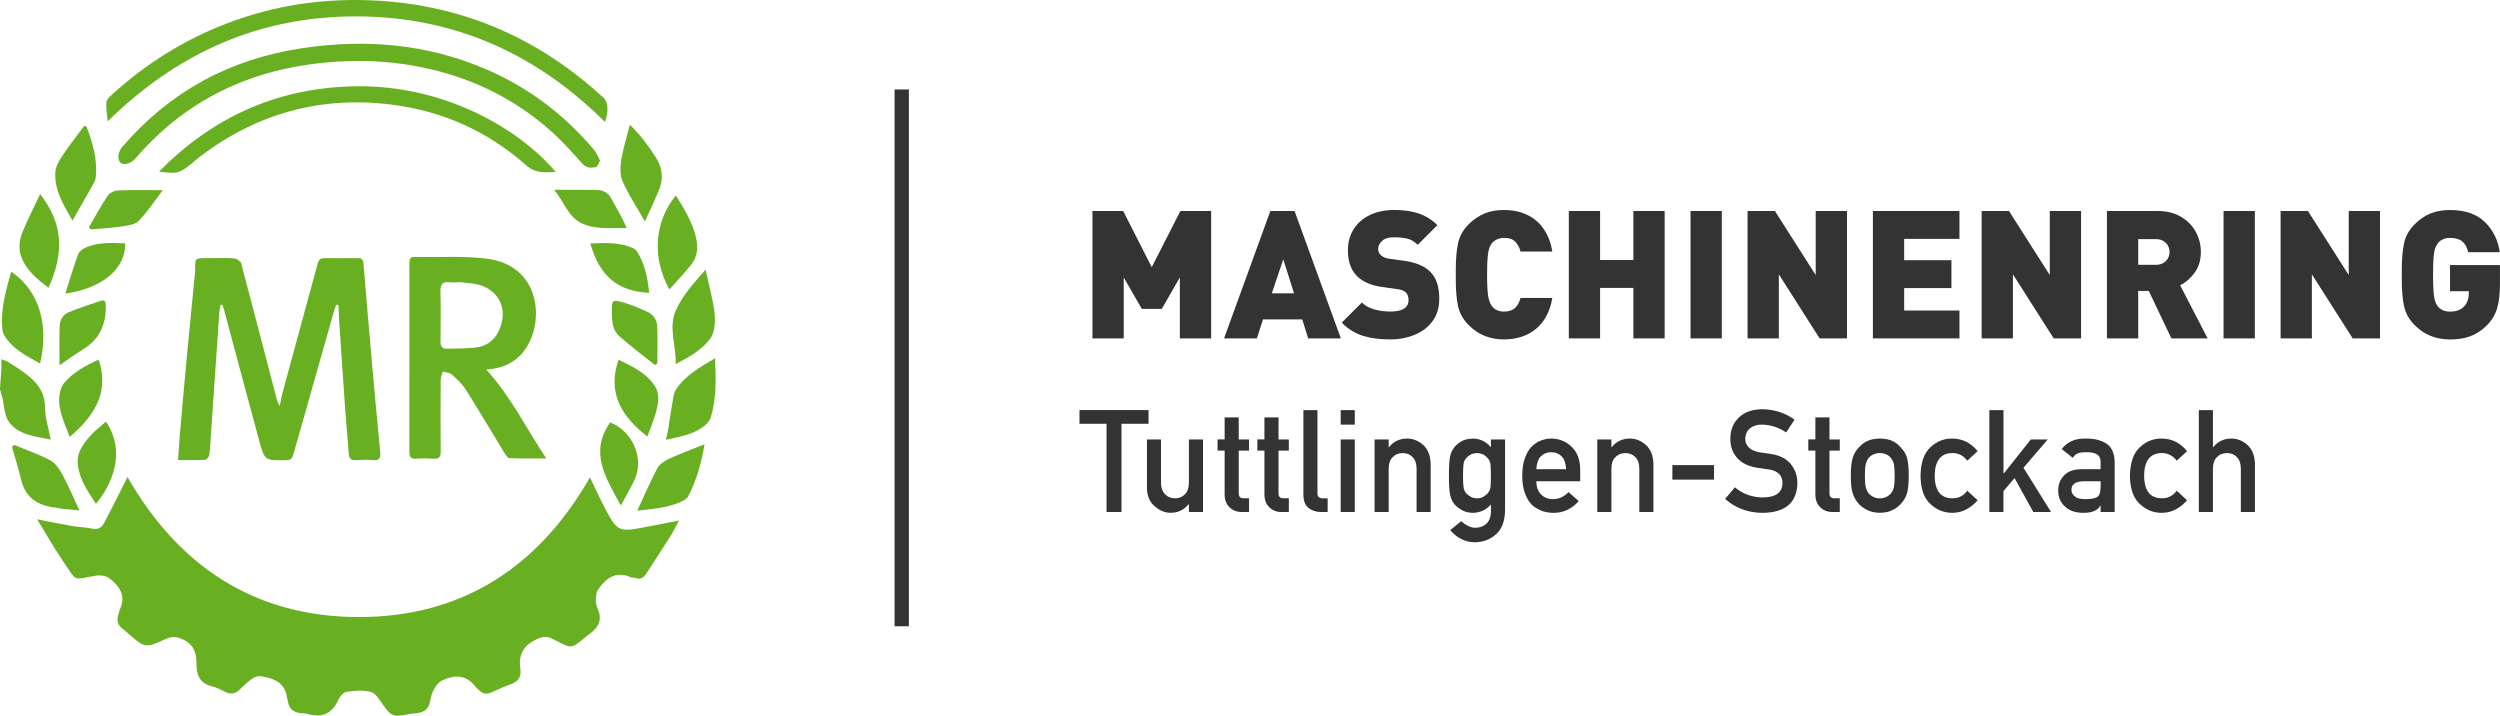 <?xml version="1.0" encoding="UTF-8"?> <svg xmlns="http://www.w3.org/2000/svg" id="Ebene_2" viewBox="0 0 698.6 200.02"><defs><style>.cls-1{fill:#68b022;}.cls-2{fill:#333;}</style></defs><g id="Ebene_2-2"><g id="Ebene_1-2"><path class="cls-1" d="m12.58,113.89c0-5.11-3.1-7.89-6.76-10.45-1.22-.86-2.5-1.64-3.78-2.41-.4-.24-.89-.34-1.66-.63,0,1.15.04,1.98,0,2.81-.1,1.74-.25,3.47-.38,5.2v.39c.19.65.39,1.29.56,1.94.65,2.48.62,5.48,2.06,7.34,2.72,3.51,7.22,3.84,11.55,4.75-.6-3.23-1.57-6.08-1.58-8.93h-.01Z"></path><path class="cls-1" d="m169.45,142.78c-1.65-3.07-3.07-6.26-4.59-9.38-14.28,24.96-35.61,39.02-64.52,39.03-28.98,0-50.36-14.06-64.73-39.17-.13.29-.21.52-.32.74-2.03,4-4.03,8.01-6.11,11.99-.67,1.28-1.61,2.09-3.31,1.74-1.84-.38-3.75-.41-5.6-.72-3.1-.53-6.19-1.18-9.9-1.9,2.64,4.29,4.85,8.2,7.37,11.9,4,5.87,2.49,4.89,9.2,3.83,1.16-.18,2.73.06,3.61.74,2.89,2.23,4.8,4.99,2.87,8.89-.14.28-.13.64-.25.94-.74,1.9-.29,3.41,1.4,4.57.43.29.8.67,1.19,1.01,4.86,4.18,4.84,4.15,10.63,1.54.89-.4,2.07-.71,2.96-.47,3.95,1.07,5.57,3.27,5.56,7.43,0,3.08.82,5.42,4.19,6.25,1.31.32,2.57.95,3.78,1.57,1.63.84,2.94.58,4.21-.72,1.04-1.07,2.17-2.08,3.39-2.94.63-.45,1.58-.79,2.32-.69,3.74.53,6.97,1.8,7.44,6.27.03.25.18.49.22.75.31,2.4,1.92,3.21,4.08,3.37.39.03.8-.02,1.17.09,3.95,1.17,6.94.31,8.74-3.72.44-.99,1.47-2.24,2.38-2.39,2.22-.35,4.63-.52,6.78,0,1.25.31,2.27,2,3.15,3.24,2.6,3.68,2.94,3.87,7.41,3.01.64-.12,1.29-.2,1.93-.25,2.16-.16,3.69-.99,4.08-3.37.19-1.14.51-2.33,1.08-3.33.54-.96,1.32-2.02,2.26-2.47,3.46-1.67,6.75-1.7,9.34,1.74.31.41.77.7,1.14,1.07.94.95,1.99,1.1,3.21.56,1.78-.8,3.56-1.63,5.4-2.27,2.17-.76,3.17-2.09,2.8-4.42-.62-3.94.97-6.59,4.62-8.24,1.42-.64,2.61-.92,4.06-.22,6.58,3.19,4.81,3.25,10.82-1.35,2.48-1.9,3.41-3.9,2.13-6.84-.33-.76-.57-1.65-.54-2.46.04-1.03.12-2.25.68-3.05,2.19-3.16,4.93-5.18,9.05-3.39.4.18.93.06,1.34.22,1.37.54,2.27-.07,2.97-1.15,2.28-3.49,4.56-6.97,6.78-10.49.85-1.34,1.53-2.78,2.43-4.42-3.78.74-7.12,1.44-10.48,2.05-6.14,1.11-6.85.81-9.82-4.72h0Z"></path><path class="cls-1" d="m101.58,73.66c-.09-1.06-.43-1.54-1.51-1.53-3.13.03-6.26.04-9.39,0-1.11-.02-1.62.46-1.9,1.51-3.27,12.05-6.57,24.09-9.84,36.14-.28,1.03-.44,2.09-.78,3.72-.44-.97-.67-1.34-.78-1.75-3.31-12.71-6.59-25.42-9.97-38.11-.16-.62-1.19-1.38-1.86-1.43-2.33-.18-4.69-.08-7.04-.07-4.31,0-3.93-.29-3.98,3.65,0,.71-.14,1.43-.21,2.14-.7,7.18-1.41,14.36-2.09,21.54-.67,7.12-1.29,14.24-1.92,21.36-.22,2.5-.37,5.01-.56,7.72,2.72,0,5.19.07,7.64-.07.41-.02,1.04-.87,1.11-1.39.27-2.19.35-4.4.51-6.6.76-11.16,1.52-22.31,2.3-33.47.04-.61.22-1.21.34-1.82.18,0,.35,0,.53-.01.15.48.32.96.45,1.45,3.27,12.18,6.49,24.37,9.81,36.54,1.52,5.58,1.61,5.52,7.47,5.41,1.2-.02,1.75-.44,2.06-1.56,3.78-13.4,7.58-26.78,11.39-40.17.16-.57.39-1.12.58-1.68.21.02.43.05.64.07.07,1.51.1,3.02.2,4.52.55,8.17,1.09,16.34,1.67,24.51.3,4.15.73,8.29,1,12.44.09,1.43.65,1.94,2.06,1.86,1.56-.1,3.14-.14,4.69,0,1.87.17,2.21-.69,2.05-2.3-.79-8.15-1.55-16.3-2.27-24.46-.83-9.39-1.63-18.78-2.4-28.17h0Z"></path><path class="cls-1" d="m123.74,103.82c.84.26,1.88.3,2.49.83,1.41,1.24,2.86,2.55,3.85,4.11,3.69,5.82,7.18,11.76,10.78,17.64.39.63.96,1.6,1.49,1.63,3.27.15,6.55.08,10.3.08-5.63-8.48-9.86-17.24-16.76-24.82,4.76-.38,8.35-2.08,10.89-5.69,5.42-7.7,4.39-23.49-10.88-25.33-6.62-.8-13.39-.33-20.09-.47-1.35-.03-1.41.8-1.41,1.8.02,3.78,0,7.55,0,11.33,0,13.68.01,27.35-.02,41.03,0,1.46.18,2.39,1.99,2.23,1.55-.14,3.13-.12,4.69,0,1.67.13,2.11-.56,2.09-2.14-.07-6.64-.05-13.28,0-19.93,0-.77.39-1.54.59-2.31h0Zm-.66-22.42c-.05-1.97.59-2.78,2.57-2.52.7.09,1.43.02,2.15.02v-.1c1.55.16,3.11.25,4.65.49,6.87,1.07,9.94,7.14,6.83,13.39-1.34,2.69-3.58,4.13-6.45,4.45-2.58.28-5.19.23-7.79.33-1.4.05-1.95-.6-1.94-2.01.05-4.68.1-9.37-.02-14.05Z"></path><path class="cls-1" d="m37.89,44.24c14.9-17.37,34.14-25.71,56.67-27.04,6.83-.4,13.65-.08,20.43,1.06,14.82,2.51,27.97,8.52,39.17,18.55,3.09,2.77,5.86,5.9,8.65,8.99,1.14,1.26,2.44,1.15,3.74.9.42-.08.67-1.04,1.14-1.83-.59-1.08-.99-2.18-1.69-3.01-8.29-9.82-18.29-17.39-30.1-22.48-16.62-7.17-33.95-8.58-51.7-5.88-20.04,3.05-36.8,12.12-50.03,27.55-1.24,1.45-1.48,3.5-.5,4.42.89.84,2.97.23,4.22-1.23h0Z"></path><path class="cls-1" d="m99.79,4.58c27.21.1,50.06,10.43,69.23,29.47,1.09-2.61.95-5.51-.27-6.63C150.99,11,130.14,1.71,105.92.21c-14.69-.91-28.96,1.1-42.71,6.41-11.99,4.62-22.69,11.35-32.15,20.03-.59.54-1.33,1.3-1.36,1.99-.09,1.59.21,3.21.4,5.25C49.67,14.71,72.56,4.48,99.79,4.58Z"></path><path class="cls-1" d="m97.9,24.14c-20.89.69-38.59,8.71-53.46,23.81,5.11.67,5.64.54,9.14-2.28.76-.61,1.48-1.28,2.26-1.87,15.93-12.13,33.84-17.08,53.72-14.55,14.21,1.81,26.79,7.46,37.49,16.96,2.61,2.32,5.22,1.96,8.24,1.85-9.69-11.54-30.92-24.8-57.39-23.92h0Z"></path><path class="cls-1" d="m11.2,101.57c2.6-10.98-.38-20.43-8.06-25.66-1.36,4.79-2.72,9.5-2.59,14.49.03,1.08.07,2.31.58,3.19,2.29,3.94,6.22,5.84,10.07,7.99h0Z"></path><path class="cls-1" d="m188.81,101.73c3.82-1.99,7.17-3.87,9.55-6.95.84-1.09,1.24-2.7,1.36-4.11.15-1.78-.04-3.64-.37-5.41-.57-3.13-1.36-6.23-2.18-9.9-3.44,3.91-6.52,7.25-8.35,11.48-2.07,4.79.14,9.6,0,14.89h0Z"></path><path class="cls-1" d="m199.82,100.11c-4.36,2.56-8.3,4.8-10.91,8.7-.55.82-.71,1.93-.89,2.94-.46,2.61-.82,5.24-1.25,7.86-.16.98-.4,1.95-.67,3.28,3.86-.87,7.41-1.41,10.36-3.6.89-.67,1.86-1.62,2.16-2.63,1.55-5.22,1.49-10.59,1.2-16.55Z"></path><path class="cls-1" d="m13.55,80.42c4.56-10.06,3.94-18.17-2.34-26.17-1.75,3.74-3.48,7.08-4.9,10.54-2.39,5.84.23,10.51,7.25,15.63h-.01Z"></path><path class="cls-1" d="m187.06,80.88c2.11-2.38,4.21-4.58,6.1-6.94,1.79-2.23,1.97-4.84,1.32-7.6-1.02-4.32-3.3-8-5.62-11.73-6.01,7.4-6.76,17.36-1.8,26.27h0Z"></path><path class="cls-1" d="m26.29,51.04c.28-.5.44-1.1.49-1.67.43-4.91-.86-9.5-2.61-13.99-.21-.07-.43-.14-.64-.22-2.11,2.87-4.32,5.67-6.29,8.63-.88,1.32-1.72,2.94-1.79,4.46-.23,5.03,2.36,9.12,4.79,13.38,2.12-3.7,4.11-7.13,6.05-10.59Z"></path><path class="cls-1" d="m180.21,61.89c1.45-3.22,2.76-5.97,3.93-8.78,1.32-3.16,1-6.15-.86-9.11-2-3.18-4.23-6.13-7.28-9.17-.9,3.6-1.89,6.7-2.39,9.88-.3,1.93-.4,4.23.36,5.93,1.65,3.71,3.91,7.15,6.24,11.24h0Z"></path><path class="cls-1" d="m183.69,130.85c-2,3.76-3.67,7.7-5.6,11.85,4.57-.53,8.96-.77,12.97-2.87.5-.26,1.02-.69,1.27-1.18,2.27-4.35,3.61-8.99,4.55-14.5-3.7,1.48-6.87,2.63-9.91,4.04-1.25.58-2.65,1.5-3.27,2.65h0Z"></path><path class="cls-1" d="m17.36,142.16c1.56.18,3.12.33,4.84.5-1.65-3.54-3.04-6.84-4.72-9.97-.82-1.53-1.95-3.25-3.4-4.03-3.22-1.74-6.74-2.93-10.13-4.35-.2.22-.39.43-.59.65.85,2.98,1.82,5.94,2.51,8.96,1.2,5.25,4.77,7.42,9.77,7.94.58.06,1.15.23,1.73.29h-.01Z"></path><path class="cls-1" d="m183.22,115.51c.69-2.51,1.28-5.26-.2-7.59-2.43-3.82-6.48-5.55-10.16-7.4-3.29,9.44.97,15.91,8.04,21.47.8-2.21,1.71-4.31,2.31-6.49h.01Z"></path><path class="cls-1" d="m19.45,122.1c8.28-6.96,10.78-13.65,8.11-21.64-3.61,1.73-7.16,3.53-9.73,6.67-.72.88-1.06,2.21-1.21,3.38-.54,4.14,1.48,7.69,2.83,11.59Z"></path><path class="cls-1" d="m177.48,133.66c2.52-5.89-.94-13.35-6.99-15.61-5.89,8.43-1.19,15.5,2.99,23.21,1.49-2.8,2.95-5.12,4.01-7.6h0Z"></path><path class="cls-1" d="m26.82,140.8c6.32-7.75,7.37-16.31,2.8-22.99-2.86,2.39-5.73,4.77-7.32,8.22-.54,1.16-.72,2.67-.55,3.95.54,4.1,2.83,7.43,5.07,10.83h0Z"></path><path class="cls-1" d="m170.97,87.69c.04,2.32.3,4.7,2.11,6.29,3.2,2.81,6.62,5.36,9.95,8.03.22-.16.45-.33.67-.49,0-3.42.09-6.85-.04-10.26-.07-1.85-1.08-3.37-2.81-4.16-1.94-.88-3.92-1.75-5.95-2.36-3.97-1.2-4-1.12-3.92,2.97v-.02Z"></path><path class="cls-1" d="m23.2,97.63c4.64-2.83,6.49-7.03,6.35-12.32-.03-.97-.26-1.64-1.32-1.28-3,1-6.01,2.01-8.95,3.18-1.64.65-2.53,2.18-2.6,3.85-.15,3.48-.05,6.97-.05,11,2.49-1.69,4.48-3.15,6.57-4.43Z"></path><path class="cls-1" d="m176.77,69.28c-3.76-1.61-7.68-1.43-11.83-1.25,2.72,9.26,7.62,13.34,16.47,13.8-.46-4.18-1.16-8.21-3.54-11.75-.24-.35-.69-.62-1.09-.79h-.01Z"></path><path class="cls-1" d="m45.52,53.15c-4.67,0-8.67-.1-12.66.07-.97.04-2.27.72-2.8,1.51-1.88,2.84-3.5,5.85-5.22,8.8.18.19.37.39.55.58,2.9-.27,5.82-.41,8.69-.84,1.63-.25,3.66-.5,4.69-1.56,2.41-2.47,4.32-5.42,6.74-8.57h.01Z"></path><path class="cls-1" d="m24.28,69.02c-.95.37-2.1,1.16-2.43,2.02-1.31,3.48-2.33,7.06-3.6,11.02,10.57-1.59,16.84-7.02,16.75-14.07-3.62-.14-7.27-.33-10.73,1.03h.01Z"></path><path class="cls-1" d="m154.87,53.05c2.78,3.44,3.97,7.59,7.66,9.33,3.85,1.81,8.2,1.3,12.6,1.33-1.33-2.98-2.88-5.71-4.43-8.44-.86-1.51-2.3-2.16-3.91-2.19-3.75-.09-7.5-.03-11.92-.03h0Z"></path><rect class="cls-2" x="249.98" y="25" width="4" height="150"></rect></g><path class="cls-2" d="m338.44,94.56h-8.74v-17.04l-5.05,8.79h-5.59l-5.05-8.79v17.04h-8.74v-35.6h8.59l7.98,15.7,8.01-15.7h8.59v35.6Z"></path><path class="cls-2" d="m374.69,94.56h-9.13l-1.66-5.3h-10.96l-1.73,5.3h-9.16l12.94-35.6h6.76l12.94,35.6Zm-13.09-12.6l-3-9.5-3.2,9.5h6.2Z"></path><path class="cls-2" d="m402.18,83.67c0,2.33-.61,4.34-1.84,6.03-1.23,1.69-2.89,2.97-4.98,3.84-2.09.87-4.4,1.31-6.92,1.31-2.95,0-5.51-.35-7.69-1.05-2.18-.7-4.12-1.91-5.81-3.64l5.62-5.62c.88.88,2.03,1.52,3.47,1.92,1.43.4,2.92.6,4.47.6,3.4,0,5.1-1.07,5.1-3.2,0-.91-.24-1.61-.71-2.1-.47-.49-1.25-.81-2.34-.95l-4.3-.61c-3.16-.44-5.54-1.49-7.15-3.15-1.63-1.68-2.44-4.06-2.44-7.15,0-2.17.53-4.1,1.57-5.8,1.05-1.7,2.56-3.03,4.52-3.99,1.96-.96,4.26-1.44,6.9-1.44s4.91.34,6.87,1.01c1.96.68,3.67,1.75,5.14,3.24l-5.49,5.49c-.91-.91-1.9-1.49-2.95-1.73-1.06-.24-2.33-.37-3.81-.37-1.4,0-2.47.33-3.2,1s-1.1,1.43-1.1,2.29c0,.63.24,1.19.71,1.66.55.55,1.37.9,2.44,1.05l4.3.59c3.12.46,5.46,1.44,7.01,2.95.93.9,1.6,1.98,2.01,3.26.42,1.28.62,2.8.62,4.55Z"></path><path class="cls-2" d="m433.78,83.25c-.31,1.89-.87,3.58-1.67,5.07s-1.8,2.71-3,3.67-2.54,1.68-4.04,2.15-3.09.71-4.78.71c-3.95,0-7.25-1.33-9.88-4-1.56-1.56-2.55-3.34-2.98-5.32s-.63-4.51-.63-7.57v-2.39c0-3.06.21-5.59.63-7.58.42-1.99,1.42-3.77,2.98-5.33,1.33-1.33,2.8-2.33,4.39-2.99,1.59-.66,3.42-.99,5.49-.99,1.77,0,3.4.24,4.88.72,1.48.48,2.8,1.2,3.98,2.15s2.16,2.17,2.96,3.64c.8,1.47,1.36,3.17,1.67,5.09h-8.89c-.31-1.16-.81-2.08-1.5-2.77s-1.71-1.04-3.06-1.04c-.75,0-1.42.14-2.01.42-.59.28-1.07.63-1.43,1.07-.31.39-.56.86-.74,1.4-.19.55-.33,1.38-.44,2.49-.11,1.12-.16,2.75-.16,4.92,0,2.88.11,4.9.32,6.07.21,1.16.55,2.07,1.03,2.72.78,1.01,1.93,1.51,3.44,1.51,1.32,0,2.33-.35,3.04-1.04.71-.69,1.22-1.62,1.53-2.77h8.89Z"></path><path class="cls-2" d="m465.17,94.56h-8.74v-14.11h-9.3v14.11h-8.74v-35.6h8.74v13.7h9.3v-13.7h8.74v35.6Z"></path><path class="cls-2" d="m481.14,94.56h-8.74v-35.6h8.74v35.6Z"></path><path class="cls-2" d="m516.12,94.56h-7.64l-11.4-17.9v17.9h-8.74v-35.6h7.64l11.4,17.9v-17.9h8.74v35.6Z"></path><path class="cls-2" d="m547.55,94.56h-24.19v-35.6h24.19v7.79h-15.45v5.96h13.21v7.79h-13.21v6.27h15.45v7.79Z"></path><path class="cls-2" d="m581.53,94.56h-7.64l-11.4-17.9v17.9h-8.74v-35.6h7.64l11.4,17.9v-17.9h8.74v35.6Z"></path><path class="cls-2" d="m616.88,94.56h-10.11l-6.31-13.26h-2.96v13.26h-8.74v-35.6h14.1c2.55,0,4.74.53,6.56,1.6,1.82,1.07,3.21,2.47,4.16,4.21.95,1.74,1.43,3.62,1.43,5.64,0,2.23-.56,4.14-1.69,5.72s-2.5,2.78-4.1,3.58l7.67,14.84Zm-10.62-24.13c0-.63-.15-1.22-.45-1.78-.3-.55-.74-.99-1.32-1.33-.58-.33-1.25-.5-2.02-.5h-4.97v7.18h4.97c.77,0,1.44-.17,2.02-.5.58-.33,1.02-.77,1.32-1.31.3-.54.45-1.13.45-1.76Z"></path><path class="cls-2" d="m630.09,94.56h-8.74v-35.6h8.74v35.6Z"></path><path class="cls-2" d="m665.07,94.56h-7.64l-11.4-17.9v17.9h-8.74v-35.6h7.64l11.4,17.9v-17.9h8.74v35.6Z"></path><path class="cls-2" d="m698.6,79.01c0,2.93-.26,5.3-.79,7.1s-1.47,3.39-2.82,4.74c-.96.98-1.99,1.77-3.09,2.37-1.1.6-2.24,1.03-3.43,1.27s-2.46.37-3.83.37c-3.95,0-7.25-1.33-9.88-4-1.56-1.56-2.55-3.34-2.98-5.32s-.63-4.51-.63-7.57v-2.39c0-3.06.21-5.59.63-7.58.42-1.99,1.42-3.77,2.98-5.33,1.35-1.35,2.8-2.35,4.37-3,1.56-.65,3.4-.98,5.51-.98,4.23,0,7.48,1.13,9.77,3.39,2.29,2.26,3.66,5.06,4.13,8.4h-8.81c-.36-1.4-.93-2.42-1.71-3.05s-1.91-.95-3.39-.95-2.65.52-3.44,1.56c-.29.37-.53.83-.72,1.38-.19.55-.33,1.38-.43,2.51-.1,1.13-.15,2.75-.15,4.85s.05,3.72.15,4.86.24,1.99.43,2.54c.19.55.43,1.02.72,1.39.78,1.01,1.93,1.51,3.44,1.51,1.71,0,3.01-.47,3.91-1.42.89-.9,1.34-2.16,1.34-3.78v-.51h-5.25v-7.3h13.96v4.96Z"></path><path class="cls-2" d="m309.21,118.42h-7.56v-3.83h19.3v3.83h-7.56v24.65h-4.18v-24.65Z"></path><path class="cls-2" d="m320.49,122.8h3.94v12.09c0,1.37.37,2.44,1.12,3.21.73.77,1.67,1.15,2.8,1.15s2.06-.38,2.78-1.15c.73-.77,1.1-1.84,1.1-3.21v-12.09h3.94v20.27h-3.94v-2.17h-.08c-1.3,1.6-2.99,2.4-5.08,2.4-1.63-.03-3.09-.64-4.4-1.83-1.42-1.17-2.15-2.9-2.17-5.18v-13.49Z"></path><path class="cls-2" d="m342.21,116.63h3.94v6.17h2.88v3.12h-2.88v11.82c-.03,1.03.44,1.53,1.4,1.5h1.48v3.83h-2.06c-1.38,0-2.52-.44-3.4-1.33-.91-.84-1.36-2.07-1.36-3.67v-12.16h-1.98v-3.12h1.98v-6.17Z"></path><path class="cls-2" d="m353.33,116.63h3.94v6.17h2.88v3.12h-2.88v11.82c-.03,1.03.44,1.53,1.4,1.5h1.48v3.83h-2.06c-1.38,0-2.52-.44-3.4-1.33-.91-.84-1.36-2.07-1.36-3.67v-12.16h-1.98v-3.12h1.98v-6.17Z"></path><path class="cls-2" d="m364.21,114.6h3.94v23.26c0,.92.49,1.39,1.48,1.39h1.37v3.83h-1.76c-1.44,0-2.62-.37-3.55-1.11-.98-.75-1.47-2.02-1.47-3.79v-23.57Z"></path><path class="cls-2" d="m374.64,114.6h3.94v4.06h-3.94v-4.06Zm0,8.2h3.94v20.27h-3.94v-20.27Z"></path><path class="cls-2" d="m384.11,122.8h3.94v2.15h.08c1.3-1.6,3-2.4,5.1-2.4,1.62,0,3.11.59,4.46,1.78,1.33,1.2,2.03,2.96,2.1,5.27v13.48h-3.94v-12.09c0-1.42-.37-2.5-1.1-3.25-.72-.76-1.65-1.13-2.78-1.13s-2.07.38-2.8,1.13c-.75.74-1.12,1.83-1.12,3.25v12.09h-3.94v-20.27Z"></path><path class="cls-2" d="m416.63,140.96c-1.3,1.52-2.99,2.3-5.07,2.35-1.27-.03-2.33-.31-3.17-.84-.88-.51-1.56-1.05-2.02-1.64-.52-.66-.89-1.48-1.12-2.44-.24-.95-.36-2.76-.36-5.43s.12-4.57.36-5.53c.23-.95.6-1.75,1.12-2.4.47-.63,1.14-1.21,2.02-1.71.84-.48,1.9-.73,3.17-.76,1.95,0,3.64.8,5.07,2.4v-2.15h3.94v19.79c-.05,3.05-.9,5.29-2.55,6.72-1.66,1.47-3.65,2.21-5.97,2.21-2.66-.05-4.92-1.18-6.8-3.39l3.06-2.51c.5.48,1.08.9,1.74,1.24.67.38,1.36.58,2.08.61,1.35,0,2.43-.39,3.25-1.16.81-.79,1.22-1.87,1.25-3.26v-2.08Zm-7.8-8c0,1.55.05,2.63.15,3.21.09.61.3,1.12.62,1.53.27.37.67.7,1.21,1,.52.37,1.16.55,1.93.55s1.41-.18,1.93-.55c.52-.3.91-.63,1.17-1,.33-.41.55-.92.66-1.53.08-.59.11-1.66.11-3.21s-.04-2.68-.11-3.29c-.11-.61-.33-1.11-.66-1.49-.27-.37-.66-.72-1.17-1.08-.52-.3-1.16-.46-1.93-.49-.77.03-1.41.19-1.93.49-.54.35-.95.71-1.21,1.08-.33.38-.54.88-.62,1.49-.1.61-.15,1.71-.15,3.29Z"></path><path class="cls-2" d="m429.32,134.48c0,1.63.45,2.87,1.36,3.71.84.86,1.96,1.29,3.33,1.29,1.6,0,3.04-.66,4.3-1.97l2.86,2.52c-2,2.21-4.36,3.31-7.07,3.28-1.03,0-2.04-.16-3.03-.47-.49-.17-.97-.4-1.44-.68-.49-.25-.95-.55-1.38-.92-.83-.75-1.51-1.81-2.02-3.16-.57-1.3-.85-3-.85-5.08s.25-3.67.74-5c.49-1.35,1.12-2.42,1.89-3.2.78-.79,1.66-1.37,2.63-1.72.96-.35,1.9-.53,2.84-.53,2.24.03,4.14.79,5.69,2.29,1.58,1.52,2.38,3.62,2.4,6.29v3.36h-12.25Zm8.3-3.36c-.05-1.58-.46-2.78-1.23-3.59-.76-.77-1.73-1.16-2.92-1.16s-2.16.39-2.92,1.16c-.75.81-1.16,2.01-1.23,3.59h8.3Z"></path><path class="cls-2" d="m446.35,122.8h3.94v2.15h.08c1.3-1.6,3-2.4,5.1-2.4,1.62,0,3.11.59,4.46,1.78,1.33,1.2,2.03,2.96,2.1,5.27v13.48h-3.94v-12.09c0-1.42-.37-2.5-1.1-3.25-.72-.76-1.65-1.13-2.78-1.13s-2.07.38-2.8,1.13c-.75.74-1.12,1.83-1.12,3.25v12.09h-3.94v-20.27Z"></path><path class="cls-2" d="m467.33,129.97h11.64v4.06h-11.64v-4.06Z"></path><path class="cls-2" d="m484.8,136.17c2.2,1.87,4.81,2.81,7.84,2.84,3.58-.05,5.4-1.38,5.45-3.97.03-2.12-1.17-3.4-3.6-3.83-1.11-.16-2.33-.33-3.65-.53-2.37-.4-4.18-1.31-5.41-2.72-1.27-1.45-1.91-3.21-1.91-5.28,0-2.49.8-4.5,2.4-6.02,1.55-1.51,3.75-2.28,6.6-2.31,3.43.08,6.41,1.06,8.94,2.94l-2.33,3.55c-2.07-1.41-4.35-2.14-6.83-2.19-1.29,0-2.36.33-3.22,1-.9.69-1.36,1.72-1.38,3.09,0,.82.31,1.56.93,2.23.62.68,1.61,1.15,2.97,1.41.76.13,1.79.28,3.1.45,2.59.37,4.5,1.32,5.73,2.87,1.22,1.52,1.84,3.3,1.84,5.32-.14,5.45-3.37,8.21-9.68,8.29-4.08,0-7.59-1.3-10.53-3.89l2.74-3.25Z"></path><path class="cls-2" d="m507.29,116.63h3.94v6.17h2.88v3.12h-2.88v11.82c-.03,1.03.44,1.53,1.4,1.5h1.48v3.83h-2.06c-1.38,0-2.52-.44-3.4-1.33-.91-.84-1.36-2.07-1.36-3.67v-12.16h-1.98v-3.12h1.98v-6.17Z"></path><path class="cls-2" d="m517.19,132.92c0-2.14.17-3.78.51-4.93.35-1.12.9-2.07,1.63-2.84.54-.67,1.3-1.28,2.27-1.81.96-.51,2.19-.77,3.69-.8,1.55.03,2.81.29,3.77.8.95.53,1.68,1.14,2.19,1.82.78.77,1.33,1.71,1.66,2.83.31,1.15.47,2.79.47,4.92s-.16,3.76-.47,4.88c-.33,1.12-.88,2.09-1.66,2.91-.25.3-.56.59-.93.88-.33.33-.75.61-1.27.84-.96.56-2.21.85-3.76.88-1.5-.03-2.73-.32-3.69-.88-.97-.51-1.73-1.08-2.27-1.72-.73-.82-1.27-1.79-1.63-2.91-.34-1.12-.51-2.75-.51-4.88Zm12.25.04c0-1.45-.06-2.51-.19-3.17-.13-.64-.39-1.2-.78-1.69-.29-.46-.72-.82-1.29-1.08-.54-.27-1.18-.41-1.9-.41-.67,0-1.29.14-1.86.41-.54.26-.99.62-1.33,1.08-.34.48-.59,1.05-.74,1.69-.15.67-.23,1.71-.23,3.14s.08,2.44.23,3.1c.15.67.4,1.25.74,1.76.34.39.78.74,1.33,1.04.57.29,1.19.43,1.86.43.72,0,1.35-.14,1.9-.43.57-.3,1-.65,1.29-1.04.39-.51.65-1.1.78-1.76.13-.65.19-1.67.19-3.06Z"></path><path class="cls-2" d="m552.62,139.81c-.86,1.01-1.87,1.83-3.03,2.47-1.16.66-2.5,1-4.03,1.03-2.32,0-4.35-.81-6.1-2.44-1.81-1.63-2.75-4.26-2.79-7.91.05-3.68.98-6.35,2.8-8.01,1.75-1.63,3.79-2.43,6.11-2.4,1.52.03,2.87.35,4.03.97,1.16.64,2.17,1.49,3.03,2.55l-2.91,2.67c-1-1.37-2.33-2.08-3.99-2.14-3.36-.05-5.06,2.06-5.11,6.35.05,4.26,1.75,6.36,5.11,6.29,1.66-.03,3-.73,3.99-2.12l2.92,2.68Z"></path><path class="cls-2" d="m555.92,114.6h3.94v17.71h.08l7.55-9.51h4.73l-6.78,7.91,7.7,12.36h-4.96l-5.23-9.47-3.11,3.63v5.84h-3.94v-28.48Z"></path><path class="cls-2" d="m587,141.28h-.08c-.37.69-.93,1.2-1.7,1.52-.76.34-1.8.51-3.14.51-2.19-.03-3.88-.62-5.07-1.8-1.25-1.15-1.87-2.61-1.87-4.39s.54-3.12,1.63-4.24c1.08-1.15,2.67-1.73,4.76-1.76h5.46v-2.14c.03-1.79-1.32-2.66-4.03-2.61-.98,0-1.76.1-2.33.31-.59.25-1.06.67-1.4,1.26l-3.1-2.44c1.5-2.02,3.71-3,6.63-2.95,2.47-.03,4.44.46,5.92,1.45,1.47,1.02,2.22,2.76,2.25,5.23v13.85h-3.94v-1.8Zm0-6.8h-4.74c-2.3.05-3.44.87-3.41,2.44,0,.69.3,1.28.89,1.76.57.53,1.51.8,2.82.8,1.66.03,2.82-.18,3.51-.61.62-.43.93-1.41.93-2.93v-1.47Z"></path><path class="cls-2" d="m611.14,139.81c-.86,1.01-1.87,1.83-3.03,2.47-1.16.66-2.5,1-4.03,1.03-2.32,0-4.35-.81-6.1-2.44-1.81-1.63-2.75-4.26-2.79-7.91.05-3.68.98-6.35,2.8-8.01,1.75-1.63,3.79-2.43,6.11-2.4,1.52.03,2.87.35,4.03.97,1.16.64,2.17,1.49,3.03,2.55l-2.91,2.67c-1-1.37-2.33-2.08-3.99-2.14-3.36-.05-5.06,2.06-5.11,6.35.05,4.26,1.75,6.36,5.11,6.29,1.66-.03,3-.73,3.99-2.12l2.92,2.68Z"></path><path class="cls-2" d="m614.44,114.6h3.94v10.35h.08c1.3-1.6,3-2.4,5.1-2.4,1.62,0,3.11.59,4.46,1.78,1.33,1.2,2.03,2.96,2.1,5.27v13.48h-3.94v-12.09c0-1.42-.37-2.5-1.1-3.25-.72-.76-1.65-1.13-2.78-1.13s-2.07.38-2.8,1.13c-.75.74-1.12,1.83-1.12,3.25v12.09h-3.94v-28.48Z"></path></g></svg> 